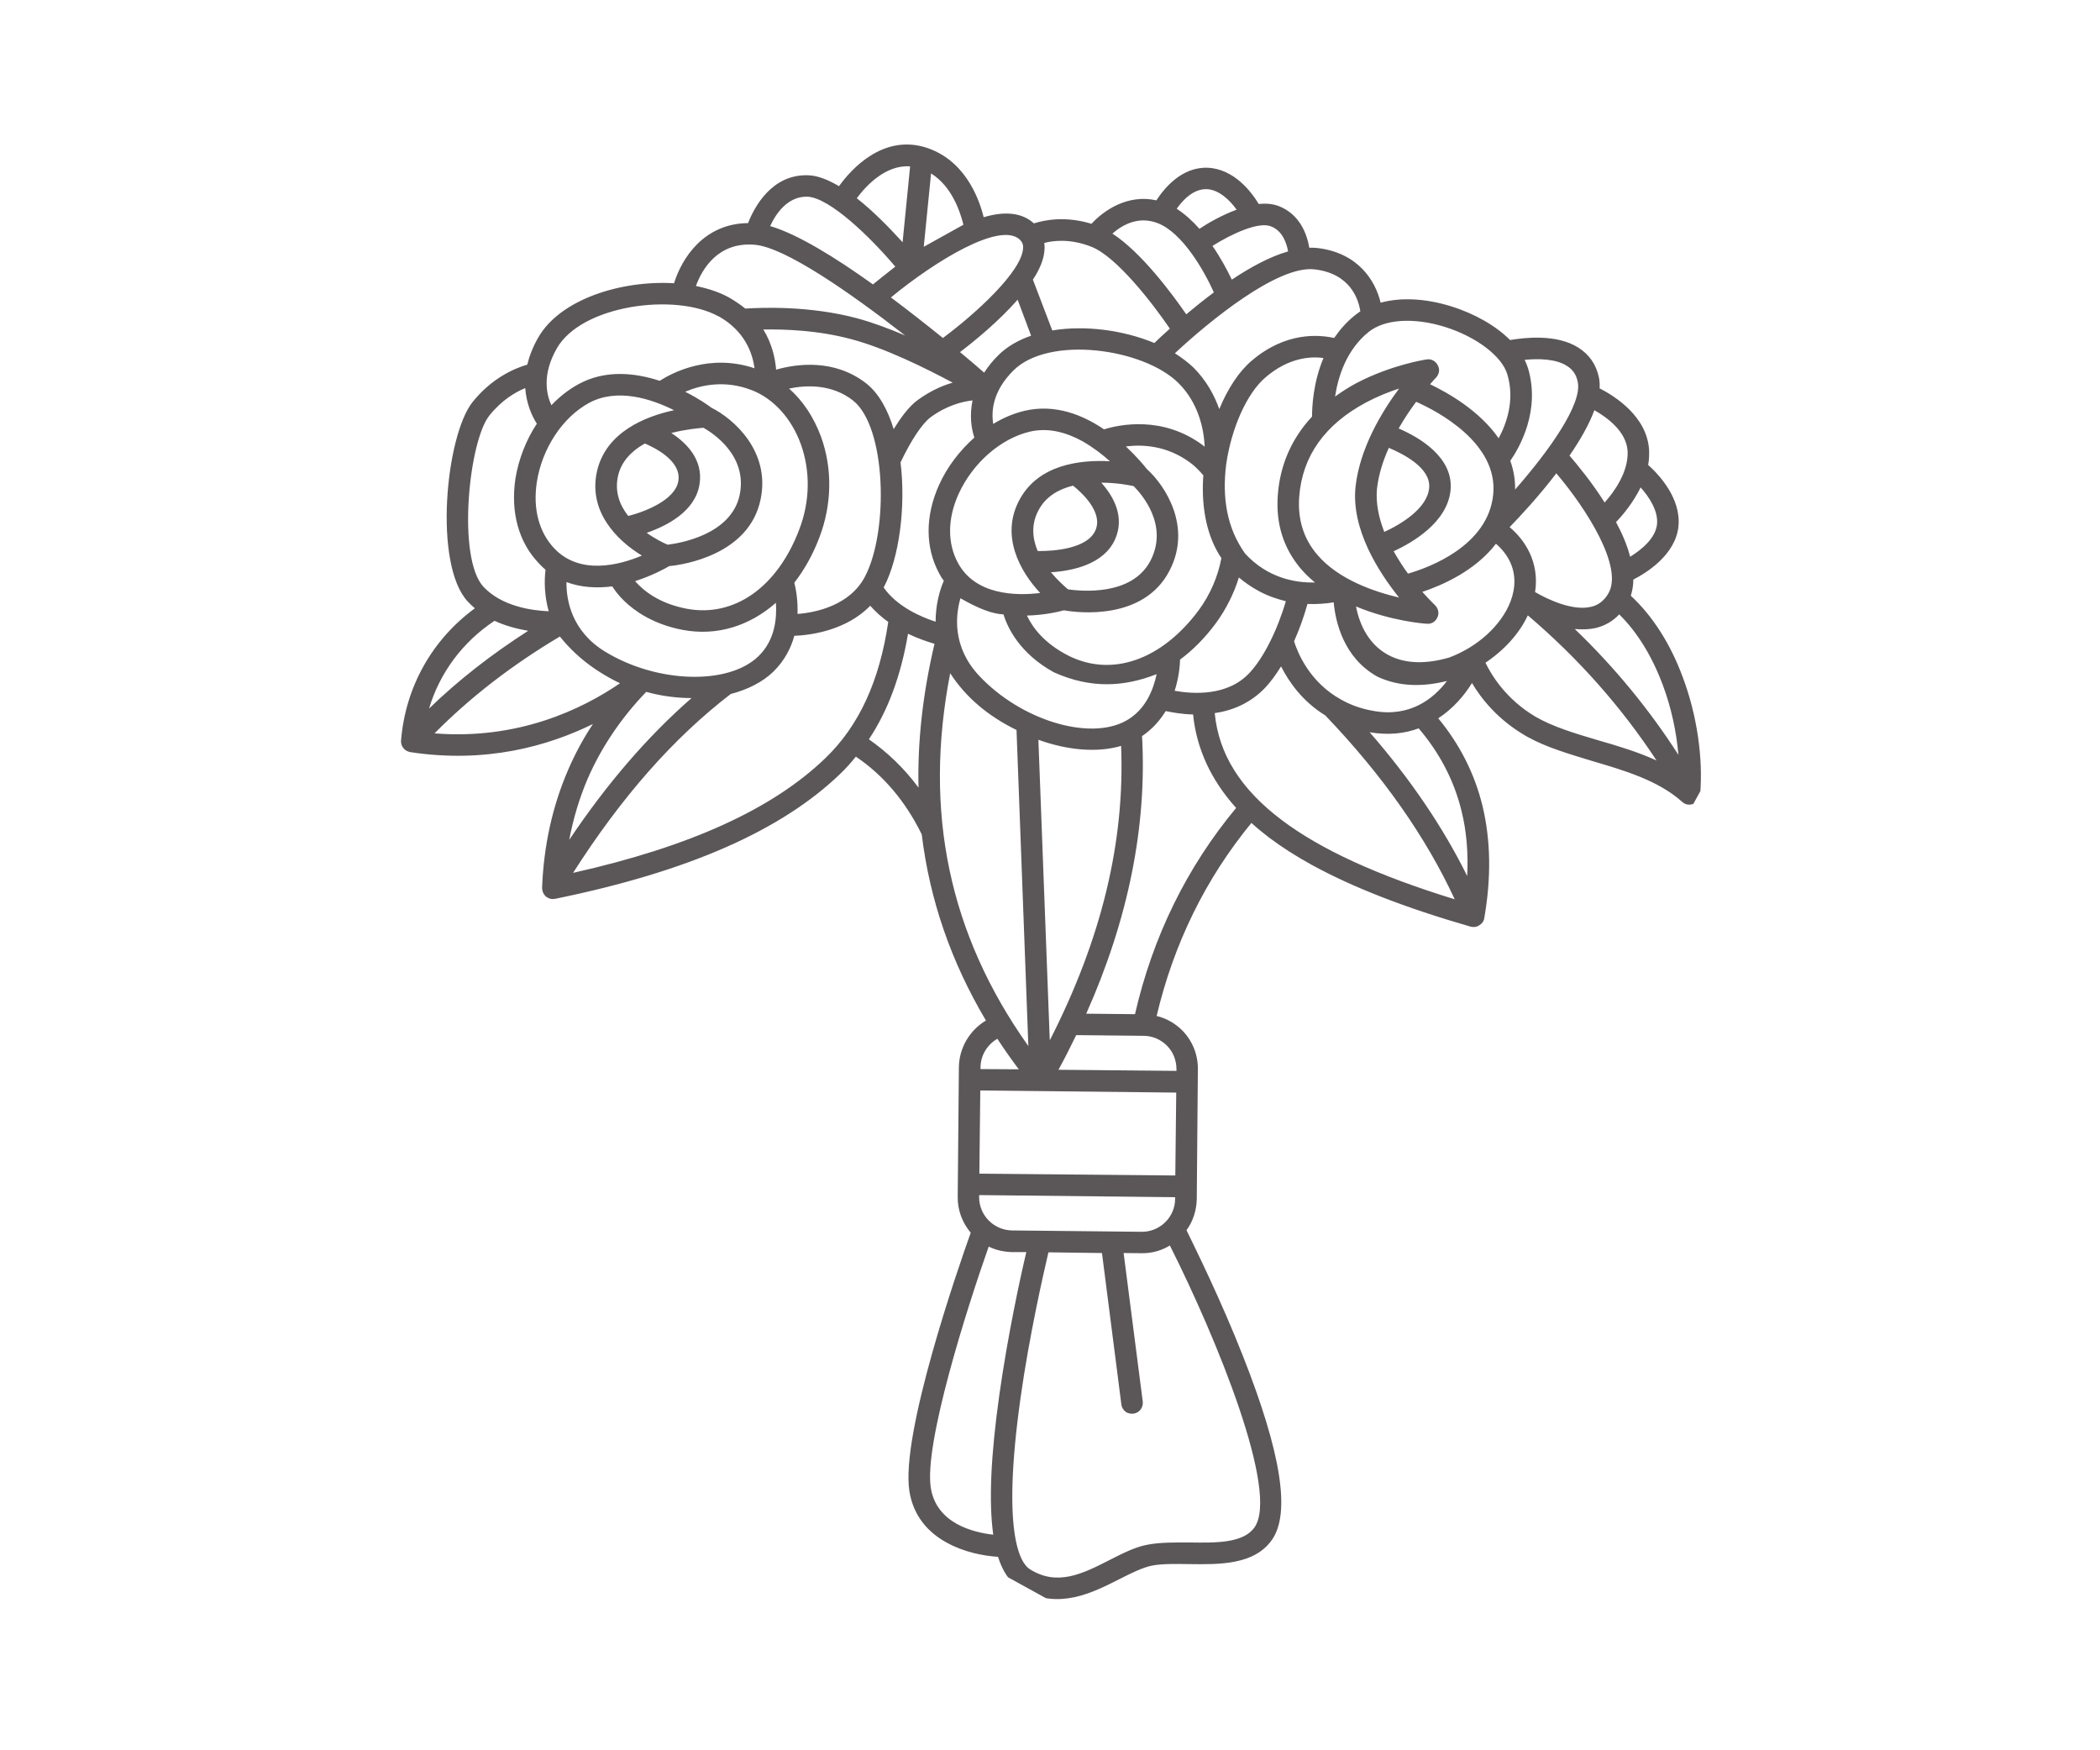 <svg xmlns="http://www.w3.org/2000/svg" xmlns:xlink="http://www.w3.org/1999/xlink" width="48" zoomAndPan="magnify" viewBox="0 0 36 30" height="40" preserveAspectRatio="xMidYMid meet" version="1.0"><defs><clipPath id="f36b605c93"><path d="M 6 2 L 30 2 L 30 28 L 6 28 Z M 6 2 " clip-rule="nonzero"/></clipPath><clipPath id="8a05639c14"><path d="M 12.828 -1.938 L 31.898 8.57 L 20.691 28.914 L 1.617 18.406 Z M 12.828 -1.938 " clip-rule="nonzero"/></clipPath><clipPath id="d7b246dad4"><path d="M 12.828 -1.938 L 31.898 8.57 L 20.691 28.914 L 1.617 18.406 Z M 12.828 -1.938 " clip-rule="nonzero"/></clipPath></defs><g clip-path="url(#f36b605c93)"><g clip-path="url(#8a05639c14)"><g clip-path="url(#d7b246dad4)"><path fill="#5b5758" d="M 29.145 13.621 C 29.199 12.988 29.09 12.254 28.848 11.609 C 28.637 11.035 28.328 10.555 27.957 10.211 C 27.984 10.121 28 10.031 28 9.934 C 28.23 9.816 28.719 9.512 28.773 9.027 C 28.824 8.543 28.438 8.133 28.254 7.969 C 28.27 7.887 28.273 7.801 28.27 7.715 C 28.238 7.137 27.68 6.789 27.422 6.656 C 27.426 6.59 27.422 6.527 27.41 6.469 C 27.363 6.246 27.242 6.074 27.055 5.957 C 26.68 5.719 26.121 5.789 25.887 5.828 C 25.645 5.586 25.289 5.379 24.875 5.25 C 24.434 5.113 24.012 5.094 23.668 5.188 C 23.578 4.812 23.285 4.332 22.578 4.25 C 22.535 4.246 22.492 4.246 22.445 4.246 C 22.406 4.016 22.285 3.672 21.918 3.531 C 21.812 3.492 21.699 3.484 21.578 3.496 C 21.453 3.289 21.156 2.895 20.703 2.875 C 20.258 2.859 19.957 3.227 19.824 3.434 C 19.336 3.324 18.926 3.602 18.711 3.836 C 18.266 3.699 17.91 3.77 17.727 3.828 C 17.723 3.828 17.723 3.828 17.719 3.824 C 17.52 3.648 17.234 3.613 16.863 3.723 C 16.777 3.375 16.527 2.727 15.855 2.523 C 15.133 2.309 14.598 2.891 14.383 3.191 C 14.199 3.082 14.016 3.008 13.852 3.004 C 13.23 2.984 12.93 3.551 12.824 3.824 C 12.066 3.832 11.688 4.426 11.555 4.855 C 10.656 4.801 9.605 5.125 9.227 5.785 C 9.133 5.949 9.074 6.105 9.039 6.25 C 8.836 6.309 8.438 6.469 8.098 6.895 C 7.641 7.477 7.426 9.676 8.02 10.312 C 8.059 10.352 8.098 10.391 8.141 10.426 C 7.406 10.965 6.949 11.777 6.875 12.695 C 6.871 12.77 6.91 12.836 6.973 12.871 C 6.992 12.879 7.012 12.887 7.031 12.891 C 8.328 13.09 9.391 12.789 10.164 12.41 C 9.996 12.664 9.855 12.926 9.738 13.199 C 9.473 13.812 9.32 14.492 9.293 15.219 C 9.293 15.273 9.316 15.328 9.359 15.367 C 9.367 15.375 9.379 15.383 9.391 15.387 C 9.426 15.41 9.473 15.414 9.516 15.406 C 11.793 14.941 13.395 14.238 14.41 13.258 C 14.504 13.168 14.59 13.07 14.672 12.969 C 15.141 13.285 15.52 13.73 15.801 14.301 C 15.938 15.422 16.301 16.48 16.902 17.492 C 16.625 17.656 16.441 17.961 16.438 18.293 L 16.418 20.512 C 16.414 20.746 16.5 20.961 16.641 21.129 C 16.426 21.73 15.434 24.59 15.59 25.562 C 15.66 25.996 15.922 26.273 16.23 26.441 C 16.52 26.602 16.852 26.668 17.109 26.684 C 17.188 26.934 17.305 27.105 17.457 27.203 C 17.484 27.223 17.508 27.238 17.535 27.254 C 18.152 27.594 18.727 27.301 19.191 27.066 C 19.391 26.965 19.578 26.871 19.742 26.836 C 19.918 26.801 20.145 26.805 20.383 26.809 C 20.91 26.816 21.508 26.824 21.809 26.387 C 22.125 25.926 21.961 24.898 21.309 23.246 C 20.93 22.281 20.488 21.391 20.34 21.086 C 20.449 20.938 20.512 20.75 20.516 20.551 L 20.535 18.332 C 20.539 18.082 20.445 17.844 20.27 17.664 C 20.145 17.539 19.992 17.453 19.828 17.414 C 20.121 16.176 20.664 15.066 21.453 14.105 C 21.547 14.191 21.648 14.273 21.754 14.355 C 21.969 14.516 22.211 14.672 22.48 14.82 C 23.184 15.207 24.086 15.559 25.211 15.883 C 25.262 15.895 25.316 15.891 25.359 15.859 C 25.406 15.832 25.438 15.789 25.445 15.734 C 25.566 15.043 25.555 14.395 25.414 13.812 C 25.281 13.266 25.027 12.762 24.656 12.312 C 24.91 12.145 25.102 11.922 25.234 11.707 C 25.391 11.973 25.672 12.328 26.137 12.602 C 26.156 12.613 26.172 12.625 26.191 12.633 C 26.516 12.812 26.895 12.922 27.293 13.043 C 27.848 13.207 28.426 13.375 28.84 13.746 C 28.891 13.793 28.965 13.805 29.031 13.777 C 29.094 13.754 29.141 13.691 29.145 13.621 Z M 28.125 8.355 C 28.273 8.52 28.43 8.758 28.406 8.988 C 28.379 9.227 28.141 9.422 27.945 9.543 C 27.895 9.344 27.809 9.145 27.703 8.949 C 27.82 8.828 27.996 8.617 28.125 8.355 Z M 27.332 7.031 C 27.547 7.152 27.883 7.395 27.902 7.734 C 27.918 8.082 27.68 8.422 27.508 8.613 C 27.289 8.266 27.043 7.969 26.906 7.809 C 27.086 7.547 27.242 7.277 27.332 7.031 Z M 26.859 6.27 C 26.961 6.332 27.023 6.422 27.047 6.547 C 27.129 6.926 26.547 7.738 25.973 8.391 C 25.977 8.215 25.945 8.051 25.891 7.898 C 26.051 7.668 26.41 7.039 26.195 6.312 C 26.18 6.266 26.16 6.215 26.137 6.168 C 26.367 6.145 26.668 6.148 26.859 6.27 Z M 22.582 9.508 C 22.344 9.23 22.242 8.895 22.273 8.504 C 22.328 7.816 22.711 7.277 23.418 6.898 C 23.617 6.793 23.812 6.715 23.984 6.66 C 23.688 7.059 23.312 7.68 23.238 8.34 C 23.16 9.07 23.633 9.805 23.984 10.242 C 23.555 10.141 22.945 9.934 22.582 9.508 Z M 23.613 11.598 C 23.98 11.77 24.383 11.777 24.805 11.672 C 24.574 11.977 24.168 12.301 23.539 12.184 C 23.328 12.148 23.145 12.078 22.992 11.992 C 22.438 11.688 22.238 11.164 22.184 10.992 C 22.273 10.793 22.352 10.574 22.414 10.352 C 22.59 10.359 22.746 10.344 22.863 10.324 C 22.895 10.664 23.035 11.277 23.613 11.598 Z M 23.809 7.676 C 24.066 7.785 24.531 8.023 24.5 8.363 C 24.469 8.711 24.023 8.984 23.73 9.117 C 23.637 8.875 23.582 8.625 23.605 8.379 C 23.633 8.137 23.707 7.898 23.809 7.676 Z M 24.137 9.832 C 24.051 9.715 23.969 9.586 23.891 9.449 C 24.211 9.301 24.816 8.953 24.867 8.398 C 24.918 7.832 24.32 7.492 23.977 7.344 C 24.074 7.172 24.18 7.016 24.277 6.887 C 24.641 7.047 25.684 7.594 25.598 8.473 C 25.512 9.363 24.48 9.734 24.137 9.832 Z M 23.461 5.691 C 23.734 5.469 24.234 5.438 24.766 5.602 C 25.305 5.77 25.75 6.105 25.84 6.418 C 25.973 6.855 25.824 7.266 25.691 7.512 C 25.363 7.039 24.824 6.734 24.516 6.586 C 24.574 6.516 24.613 6.477 24.617 6.473 C 24.672 6.414 24.688 6.332 24.648 6.262 C 24.613 6.191 24.539 6.148 24.461 6.16 C 24.434 6.164 23.859 6.25 23.254 6.566 C 23.121 6.637 23 6.715 22.887 6.797 C 22.938 6.461 23.078 6 23.461 5.691 Z M 21.906 8.477 C 21.867 8.969 22 9.395 22.301 9.75 C 22.375 9.836 22.457 9.914 22.543 9.984 C 22.207 9.992 21.734 9.91 21.344 9.488 C 21.031 9.047 20.949 8.531 21.02 7.961 C 21.109 7.34 21.375 6.734 21.703 6.461 C 22.094 6.129 22.469 6.105 22.688 6.137 C 22.512 6.555 22.492 6.969 22.492 7.141 C 22.145 7.512 21.945 7.965 21.906 8.477 Z M 19.457 17.383 L 18.621 17.375 C 19.344 15.754 19.664 14.156 19.578 12.617 C 19.758 12.496 19.887 12.344 19.984 12.188 C 20.098 12.211 20.262 12.242 20.453 12.246 C 20.512 12.832 20.758 13.367 21.191 13.848 C 20.344 14.867 19.762 16.055 19.457 17.383 Z M 15.438 7.926 C 15.613 7.555 15.809 7.258 15.953 7.152 C 16.23 6.949 16.496 6.883 16.672 6.863 C 16.621 7.113 16.648 7.336 16.703 7.5 C 16.453 7.723 16.238 8 16.098 8.312 C 15.859 8.844 15.859 9.379 16.098 9.824 C 16.121 9.871 16.148 9.914 16.18 9.953 C 16.102 10.133 16.039 10.379 16.039 10.656 C 15.785 10.574 15.379 10.398 15.148 10.07 C 15.148 10.066 15.152 10.059 15.156 10.055 C 15.414 9.559 15.531 8.691 15.438 7.926 Z M 19.113 9.25 C 19.289 8.863 19.09 8.508 18.879 8.273 C 19.129 8.273 19.344 8.312 19.434 8.332 C 19.566 8.465 20.039 8.996 19.723 9.609 C 19.402 10.23 18.508 10.129 18.309 10.102 C 18.254 10.055 18.133 9.949 18.016 9.809 C 18.383 9.785 18.918 9.676 19.113 9.25 Z M 17.789 9.445 C 17.699 9.23 17.672 8.988 17.805 8.742 C 17.93 8.508 18.152 8.383 18.395 8.324 C 18.547 8.445 18.918 8.785 18.777 9.094 C 18.641 9.398 18.09 9.449 17.789 9.445 Z M 18.238 10.461 C 18.48 10.504 19.609 10.641 20.051 9.777 C 20.438 9.027 19.973 8.32 19.66 8.039 C 19.621 7.988 19.492 7.832 19.301 7.652 C 19.582 7.617 20 7.633 20.398 7.926 C 20.484 7.988 20.559 8.066 20.629 8.148 C 20.629 8.164 20.625 8.18 20.625 8.195 C 20.594 8.742 20.703 9.219 20.938 9.566 C 20.879 9.883 20.746 10.191 20.551 10.457 C 19.922 11.305 19.074 11.609 18.332 11.246 C 17.898 11.031 17.695 10.746 17.605 10.551 C 17.898 10.543 18.141 10.488 18.238 10.461 Z M 20.617 7.629 C 19.93 7.121 19.191 7.277 18.926 7.359 C 18.559 7.109 18.086 6.922 17.574 7.039 C 17.387 7.082 17.199 7.16 17.027 7.266 C 16.992 7.055 17.012 6.707 17.375 6.348 C 17.984 5.746 19.602 5.969 20.203 6.566 C 20.543 6.906 20.637 7.344 20.652 7.656 C 20.641 7.648 20.629 7.641 20.617 7.629 Z M 17.117 6.086 C 17.016 6.184 16.938 6.285 16.871 6.387 C 16.766 6.293 16.625 6.176 16.457 6.035 C 16.703 5.848 17.121 5.508 17.445 5.137 L 17.676 5.754 C 17.461 5.828 17.266 5.938 17.117 6.086 Z M 16.332 6.559 C 16.152 6.609 15.945 6.703 15.734 6.855 C 15.582 6.965 15.441 7.16 15.32 7.355 C 15.219 7.023 15.066 6.742 14.848 6.57 C 14.305 6.148 13.66 6.234 13.305 6.336 C 13.289 6.148 13.238 5.895 13.086 5.648 C 13.445 5.641 14.031 5.66 14.602 5.816 C 15.168 5.965 15.871 6.312 16.332 6.559 Z M 12.879 6.684 C 13.258 6.828 13.566 7.168 13.727 7.609 C 13.895 8.074 13.887 8.598 13.699 9.082 C 13.324 10.066 12.586 10.586 11.773 10.434 C 11.297 10.344 11.027 10.121 10.887 9.961 C 11.168 9.871 11.387 9.754 11.473 9.703 C 11.719 9.68 12.844 9.508 13.039 8.559 C 13.211 7.734 12.574 7.176 12.195 6.988 C 12.145 6.949 11.98 6.832 11.746 6.715 C 12.008 6.602 12.418 6.508 12.879 6.684 Z M 11.992 8.301 C 12.059 7.883 11.773 7.594 11.508 7.422 C 11.75 7.359 11.965 7.34 12.059 7.332 C 12.219 7.422 12.82 7.809 12.68 8.484 C 12.535 9.168 11.645 9.312 11.445 9.336 C 11.379 9.309 11.234 9.238 11.086 9.133 C 11.434 9.012 11.918 8.766 11.992 8.301 Z M 11.629 8.242 C 11.578 8.57 11.059 8.77 10.77 8.844 C 10.625 8.66 10.535 8.434 10.594 8.16 C 10.652 7.902 10.836 7.723 11.055 7.602 C 11.23 7.676 11.684 7.902 11.629 8.242 Z M 10.234 8.078 C 10.082 8.758 10.562 9.254 11.004 9.523 C 10.613 9.688 9.945 9.859 9.508 9.406 C 9.238 9.125 9.133 8.719 9.203 8.262 C 9.293 7.684 9.645 7.152 10.098 6.906 C 10.582 6.645 11.164 6.836 11.555 7.031 C 11.062 7.137 10.387 7.406 10.234 8.078 Z M 10.496 10.051 C 10.582 10.188 10.762 10.402 11.074 10.574 C 11.246 10.668 11.453 10.75 11.707 10.797 C 12.289 10.906 12.848 10.73 13.301 10.332 C 13.32 10.598 13.285 10.973 13.004 11.246 C 12.488 11.75 11.258 11.711 10.371 11.168 C 9.797 10.816 9.707 10.285 9.711 9.977 C 9.969 10.074 10.242 10.082 10.496 10.051 Z M 13.617 9.988 C 13.789 9.766 13.934 9.508 14.047 9.211 C 14.262 8.648 14.273 8.031 14.074 7.484 C 13.953 7.156 13.766 6.871 13.527 6.66 C 13.824 6.598 14.262 6.582 14.621 6.863 C 15.195 7.312 15.238 9.102 14.828 9.883 C 14.57 10.379 13.98 10.5 13.672 10.523 C 13.68 10.293 13.645 10.098 13.617 9.988 Z M 16.422 9.648 C 16.238 9.309 16.242 8.887 16.434 8.465 C 16.676 7.934 17.156 7.516 17.656 7.398 C 17.977 7.324 18.285 7.414 18.555 7.562 C 18.734 7.664 18.898 7.789 19.027 7.906 C 18.523 7.879 17.805 7.957 17.477 8.566 C 17.148 9.176 17.477 9.785 17.832 10.164 C 17.41 10.215 16.719 10.199 16.422 9.648 Z M 17.203 10.531 C 17.273 10.762 17.484 11.203 18.066 11.523 C 18.707 11.812 19.281 11.77 19.828 11.555 C 19.773 11.816 19.641 12.168 19.301 12.355 C 18.668 12.703 17.492 12.34 16.781 11.578 C 16.324 11.086 16.379 10.551 16.465 10.254 C 16.762 10.426 17.008 10.523 17.203 10.531 Z M 19.219 12.785 C 19.285 14.434 18.883 16.094 17.996 17.832 L 17.801 12.68 C 18.297 12.859 18.809 12.906 19.219 12.785 Z M 20.137 11.84 C 20.207 11.621 20.227 11.422 20.23 11.305 C 20.453 11.141 20.66 10.93 20.848 10.676 C 21.02 10.438 21.152 10.176 21.238 9.898 C 21.34 9.984 21.449 10.059 21.555 10.117 C 21.719 10.211 21.887 10.266 22.043 10.305 C 21.895 10.809 21.66 11.277 21.422 11.531 C 21.043 11.941 20.441 11.895 20.137 11.84 Z M 22.535 4.617 C 23.148 4.688 23.289 5.129 23.32 5.336 C 23.289 5.359 23.258 5.379 23.23 5.402 C 23.082 5.52 22.965 5.656 22.871 5.793 C 22.605 5.734 22.039 5.688 21.461 6.18 C 21.242 6.363 21.047 6.66 20.902 7.012 C 20.816 6.77 20.68 6.523 20.465 6.305 C 20.371 6.215 20.262 6.133 20.141 6.055 C 20.723 5.512 21.902 4.543 22.535 4.617 Z M 21.785 3.879 C 21.984 3.953 22.055 4.164 22.082 4.309 C 21.77 4.398 21.434 4.582 21.117 4.793 C 21.043 4.641 20.934 4.43 20.785 4.215 C 21.121 4.004 21.574 3.797 21.785 3.879 Z M 20.691 3.242 C 20.902 3.254 21.086 3.434 21.199 3.594 C 20.945 3.688 20.707 3.824 20.562 3.922 C 20.445 3.789 20.312 3.668 20.172 3.578 C 20.277 3.43 20.457 3.234 20.691 3.242 Z M 19.844 3.824 C 20.273 3.988 20.645 4.645 20.809 5.012 C 20.641 5.137 20.48 5.266 20.336 5.387 C 20.098 5.043 19.57 4.328 19.07 4.004 C 19.23 3.863 19.508 3.695 19.844 3.824 Z M 18.703 4.227 C 19.137 4.391 19.762 5.203 20.055 5.633 C 19.945 5.73 19.855 5.816 19.789 5.879 C 19.262 5.66 18.605 5.57 18.039 5.664 L 17.707 4.793 C 17.824 4.617 17.898 4.438 17.906 4.277 C 17.91 4.238 17.906 4.199 17.902 4.164 C 18.062 4.121 18.352 4.09 18.703 4.227 Z M 17.477 4.102 C 17.523 4.145 17.543 4.191 17.539 4.254 C 17.516 4.656 16.727 5.375 16.164 5.793 C 15.898 5.578 15.59 5.336 15.273 5.098 C 16.043 4.465 17.137 3.801 17.477 4.102 Z M 16.516 3.852 L 15.836 4.23 L 15.961 2.973 C 16.32 3.195 16.461 3.633 16.516 3.852 Z M 15.602 2.852 L 15.473 4.152 C 15.27 3.93 14.988 3.633 14.688 3.398 C 14.84 3.191 15.18 2.82 15.602 2.852 Z M 13.84 3.371 C 14.223 3.387 14.918 4.062 15.348 4.57 C 15.188 4.695 15.055 4.801 14.965 4.875 C 14.328 4.418 13.672 4.012 13.203 3.875 C 13.297 3.668 13.5 3.363 13.84 3.371 Z M 12.938 4.195 C 13.457 4.238 14.574 5.016 15.516 5.75 C 15.242 5.633 14.957 5.527 14.699 5.457 C 13.867 5.234 13.039 5.273 12.777 5.289 C 12.699 5.227 12.609 5.164 12.508 5.105 C 12.504 5.102 12.5 5.102 12.496 5.098 C 12.332 5.008 12.141 4.945 11.93 4.902 C 12.031 4.625 12.301 4.141 12.938 4.195 Z M 12.316 5.422 C 12.32 5.422 12.324 5.426 12.328 5.426 C 12.773 5.68 12.902 6.059 12.934 6.312 C 12.168 6.055 11.535 6.383 11.309 6.527 C 10.891 6.391 10.383 6.332 9.922 6.582 C 9.75 6.676 9.594 6.797 9.453 6.945 C 9.363 6.754 9.293 6.41 9.547 5.969 C 9.969 5.23 11.574 5.012 12.316 5.422 Z M 8.289 10.059 C 7.832 9.57 8.035 7.57 8.387 7.125 C 8.602 6.855 8.84 6.719 9.004 6.652 C 9.023 6.906 9.109 7.117 9.203 7.262 C 9.02 7.539 8.891 7.867 8.836 8.203 C 8.75 8.781 8.891 9.297 9.242 9.66 C 9.277 9.699 9.316 9.734 9.352 9.766 C 9.328 9.957 9.332 10.211 9.406 10.477 C 9.109 10.465 8.602 10.391 8.289 10.059 Z M 7.355 12.145 C 7.539 11.531 7.93 11.004 8.477 10.641 C 8.672 10.73 8.871 10.781 9.055 10.812 C 8.426 11.215 7.855 11.66 7.355 12.145 Z M 7.449 12.57 C 8.059 11.953 8.777 11.398 9.598 10.91 C 9.848 11.223 10.18 11.496 10.629 11.711 C 9.973 12.16 8.879 12.684 7.449 12.57 Z M 9.758 14.395 C 9.828 14.027 9.934 13.676 10.074 13.348 C 10.309 12.809 10.645 12.309 11.078 11.859 C 11.336 11.93 11.602 11.965 11.855 11.965 C 11.109 12.617 10.414 13.418 9.758 14.395 Z M 14.152 12.992 C 13.246 13.867 11.828 14.512 9.824 14.961 C 10.66 13.652 11.547 12.648 12.527 11.895 C 12.816 11.82 13.074 11.691 13.258 11.512 C 13.449 11.324 13.559 11.109 13.617 10.898 C 13.902 10.887 14.508 10.805 14.918 10.383 C 15.012 10.488 15.117 10.582 15.227 10.66 C 15.078 11.672 14.727 12.438 14.152 12.992 Z M 14.895 12.672 C 15.223 12.18 15.445 11.578 15.566 10.863 C 15.738 10.945 15.902 11 16.02 11.035 C 15.82 11.887 15.727 12.707 15.746 13.5 C 15.5 13.168 15.215 12.895 14.895 12.672 Z M 16.289 11.539 C 16.547 11.938 16.922 12.266 17.426 12.512 L 17.629 17.93 C 16.27 16.016 15.828 13.914 16.289 11.539 Z M 16.809 18.297 C 16.809 18.09 16.926 17.902 17.098 17.805 C 17.211 17.98 17.336 18.156 17.465 18.328 L 16.809 18.324 Z M 15.957 25.504 C 15.836 24.754 16.57 22.441 16.949 21.367 C 17.07 21.426 17.203 21.457 17.348 21.461 L 17.594 21.461 C 17.492 21.891 17.277 22.879 17.133 23.898 C 16.984 24.949 16.949 25.746 17.027 26.305 C 16.684 26.266 16.055 26.113 15.957 25.504 Z M 20.055 21.348 C 20.875 22.977 21.926 25.57 21.508 26.176 C 21.316 26.453 20.844 26.445 20.391 26.438 C 20.141 26.438 19.887 26.434 19.668 26.477 C 19.457 26.516 19.246 26.625 19.023 26.738 C 18.562 26.973 18.125 27.195 17.652 26.895 C 17.496 26.793 17.164 26.305 17.496 23.953 C 17.648 22.875 17.887 21.836 17.973 21.465 L 18.891 21.477 L 19.223 24.07 C 19.23 24.133 19.27 24.184 19.316 24.211 C 19.352 24.227 19.391 24.234 19.43 24.23 C 19.531 24.219 19.602 24.125 19.59 24.023 L 19.262 21.477 L 19.566 21.48 C 19.746 21.484 19.914 21.434 20.055 21.348 Z M 20.145 20.547 C 20.145 20.863 19.883 21.117 19.57 21.113 L 17.352 21.09 C 17.035 21.086 16.781 20.828 16.785 20.512 L 16.785 20.484 L 20.145 20.52 Z M 20.164 18.727 L 20.148 20.148 L 16.789 20.117 L 16.805 18.691 Z M 19.602 17.754 C 19.754 17.754 19.898 17.816 20.004 17.922 C 20.113 18.031 20.168 18.176 20.168 18.328 L 20.168 18.355 L 18.145 18.336 C 18.254 18.137 18.355 17.938 18.449 17.742 Z M 21.977 14.059 C 21.27 13.527 20.891 12.926 20.824 12.223 C 21.121 12.18 21.438 12.055 21.695 11.781 C 21.785 11.684 21.875 11.562 21.961 11.422 C 22.094 11.684 22.324 12.02 22.719 12.262 C 23.703 13.289 24.445 14.348 24.938 15.414 C 23.617 15.008 22.645 14.562 21.977 14.059 Z M 25.055 13.902 C 25.141 14.246 25.172 14.621 25.152 15.016 C 24.742 14.184 24.18 13.355 23.48 12.551 C 23.801 12.605 24.078 12.574 24.32 12.484 C 24.68 12.906 24.93 13.383 25.055 13.902 Z M 24.844 11.27 C 23.922 11.539 23.383 11.102 23.246 10.395 C 23.844 10.645 24.422 10.691 24.461 10.691 C 24.539 10.699 24.609 10.656 24.641 10.582 C 24.676 10.512 24.656 10.43 24.602 10.375 C 24.598 10.371 24.508 10.285 24.383 10.145 C 24.723 10.031 25.289 9.785 25.645 9.32 C 25.824 9.473 26.086 9.801 25.895 10.309 C 25.738 10.715 25.336 11.086 24.844 11.27 Z M 25.879 9.035 C 26.07 8.84 26.387 8.496 26.68 8.113 C 27.211 8.738 27.828 9.723 27.574 10.168 C 27.5 10.297 27.398 10.375 27.27 10.402 C 26.961 10.473 26.543 10.281 26.316 10.148 C 26.395 9.633 26.137 9.25 25.879 9.035 Z M 27.395 12.688 C 26.996 12.57 26.621 12.457 26.324 12.285 C 25.82 11.988 25.566 11.57 25.465 11.359 C 25.785 11.145 26.047 10.859 26.191 10.547 C 27.059 11.285 27.797 12.121 28.398 13.035 C 28.074 12.887 27.734 12.785 27.395 12.688 Z M 26.996 10.781 C 27.117 10.793 27.234 10.789 27.348 10.766 C 27.512 10.727 27.648 10.648 27.758 10.531 C 28.066 10.832 28.32 11.246 28.504 11.738 C 28.648 12.121 28.738 12.535 28.773 12.938 C 28.273 12.16 27.68 11.438 26.996 10.781 Z M 26.996 10.781 " fill-opacity="1" fill-rule="nonzero"/></g></g></g></svg>